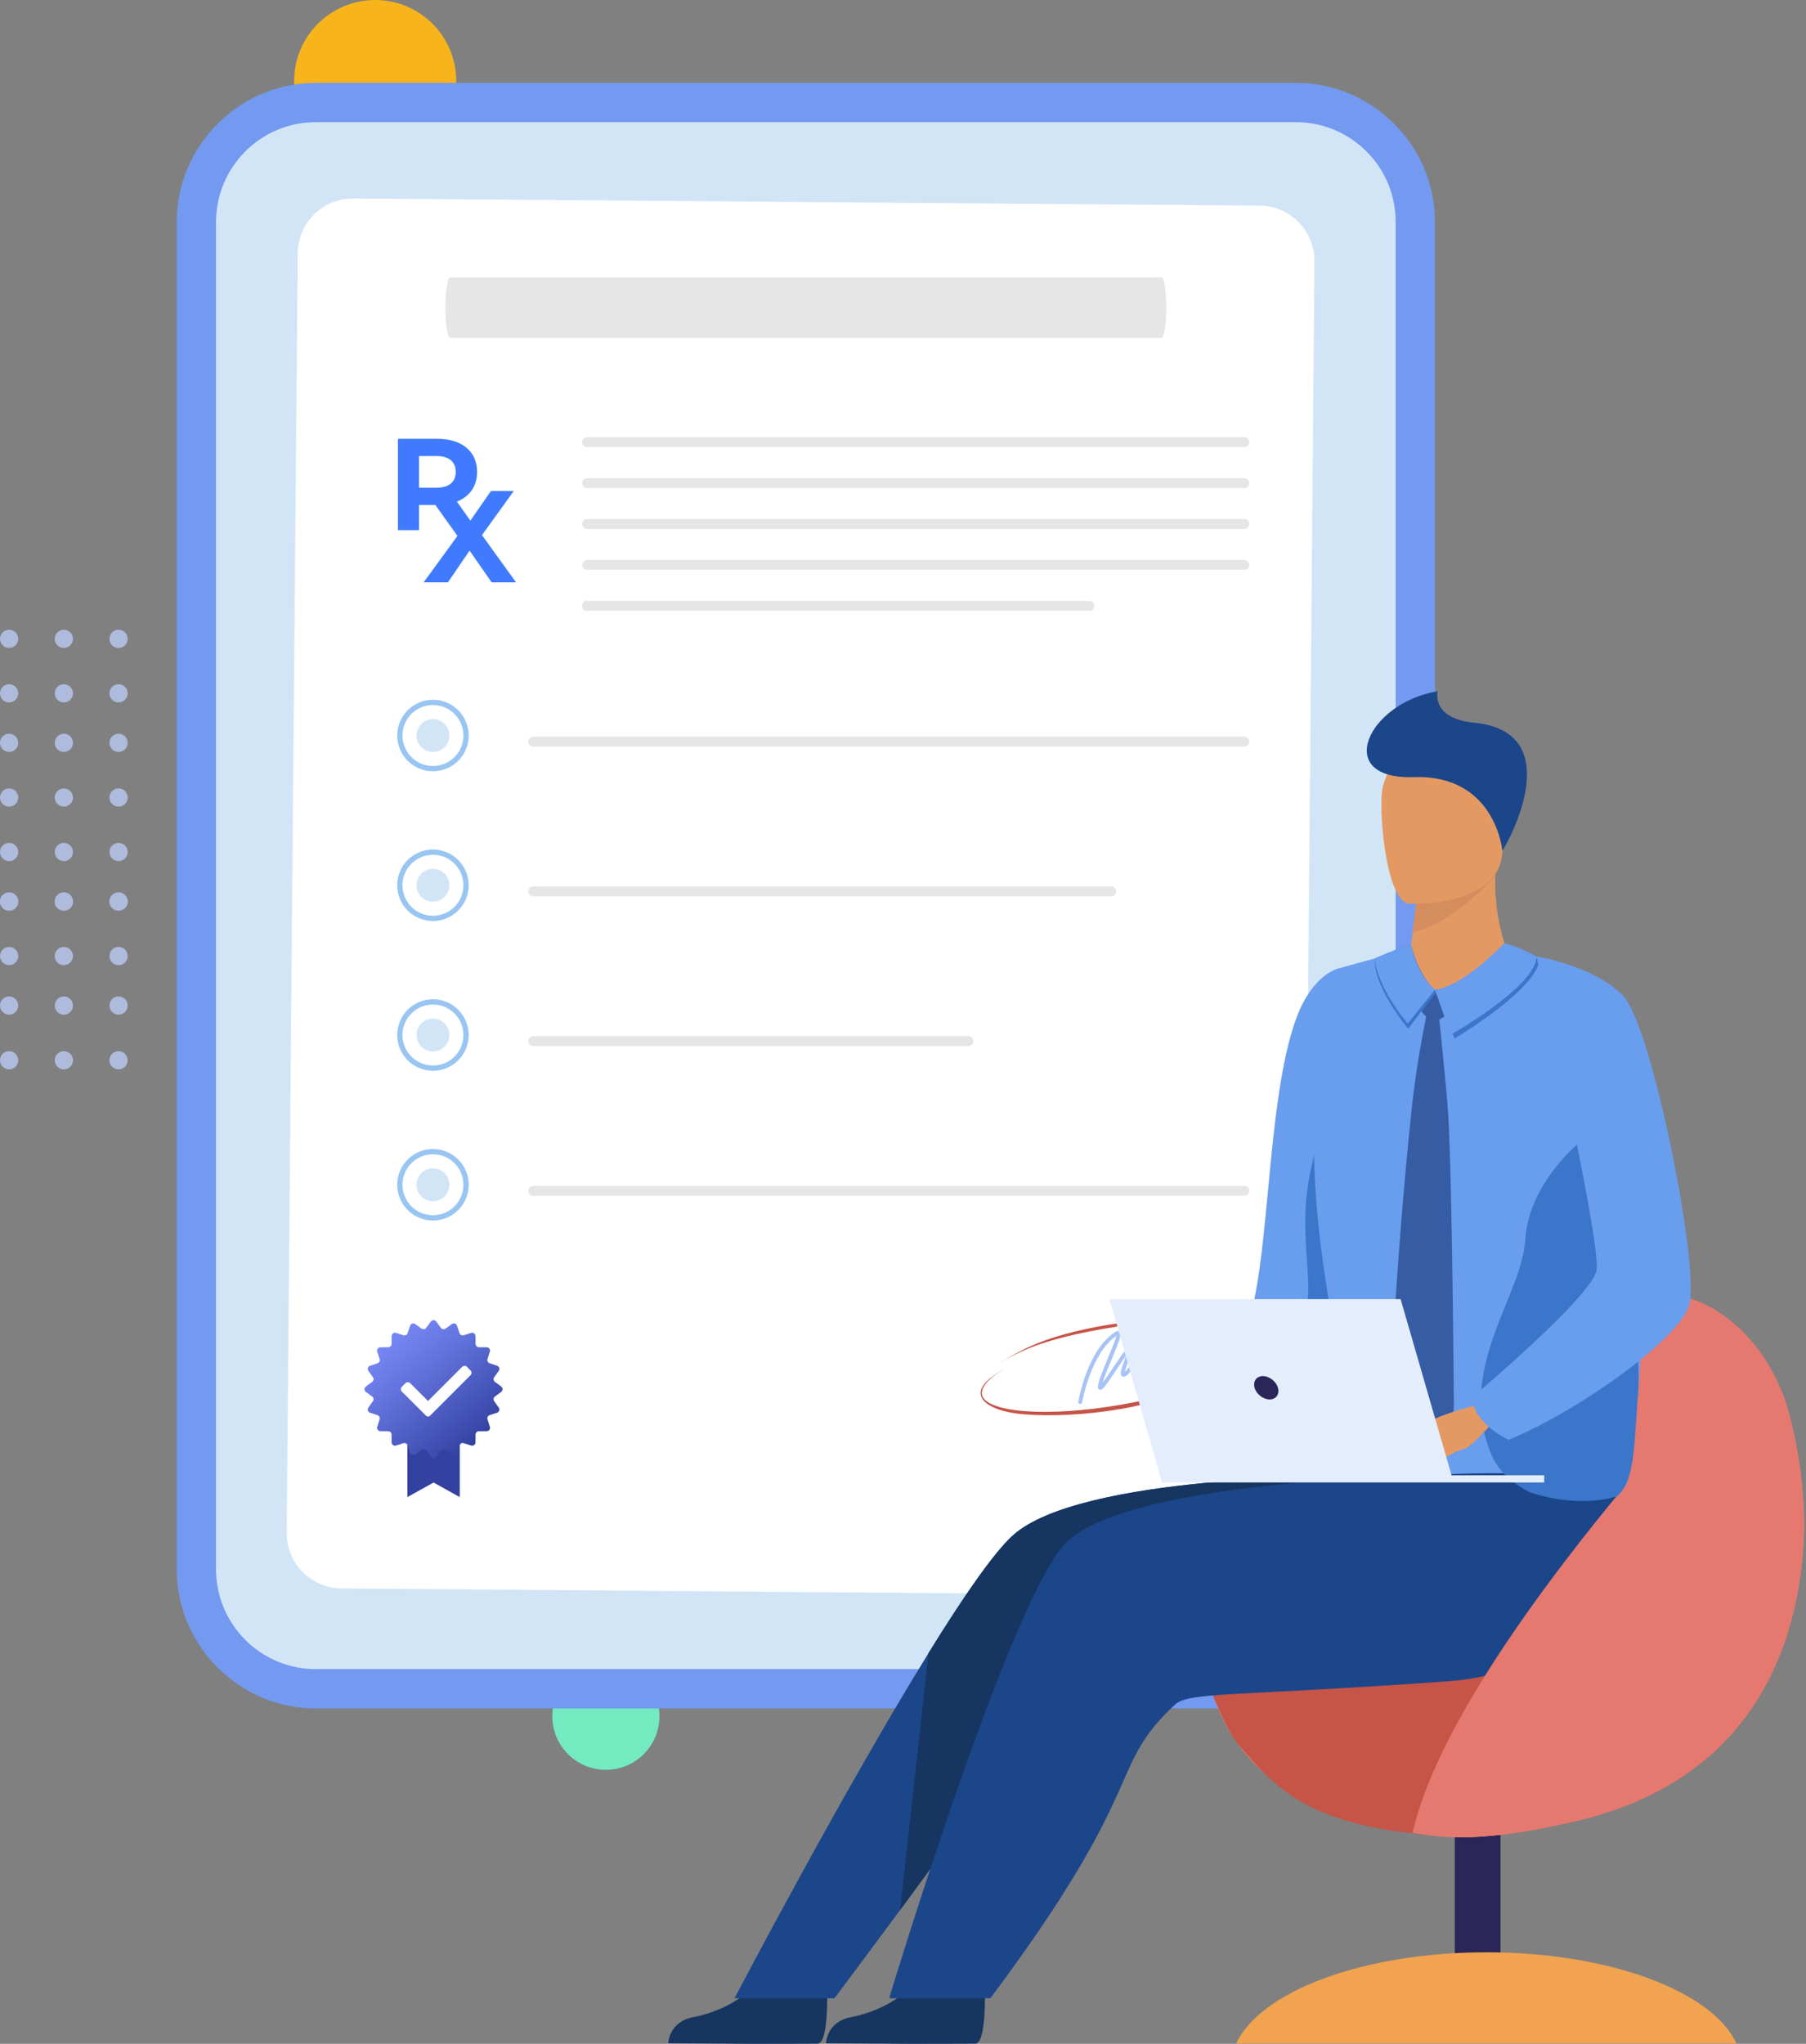<svg width="327" height="370" viewBox="0 0 327 370" fill="none" xmlns="http://www.w3.org/2000/svg">
<rect x="0" y="0" width="327" height="370" fill="#808080" stroke="none"/>
<ellipse cx="109.7" cy="310.7" rx="9.7" ry="9.7" fill="#73EAC0"/>
<circle cx="67.933" cy="14.677" r="14.677" fill="#F7B41B"/>
<circle cx="11.562" cy="163.208" r="1.651" transform="rotate(-90 11.562 163.208)" fill="#AEBBDC"/>
<circle cx="11.562" cy="154.243" r="1.651" transform="rotate(-90 11.562 154.243)" fill="#AEBBDC"/>
<circle cx="11.562" cy="144.382" r="1.651" transform="rotate(-90 11.562 144.382)" fill="#AEBBDC"/>
<circle cx="11.562" cy="134.479" r="1.651" transform="rotate(-90 11.562 134.479)" fill="#AEBBDC"/>
<circle cx="11.562" cy="125.515" r="1.651" transform="rotate(-90 11.562 125.515)" fill="#AEBBDC"/>
<circle cx="11.562" cy="115.653" r="1.651" transform="rotate(-90 11.562 115.653)" fill="#AEBBDC"/>
<circle cx="1.651" cy="163.208" r="1.651" transform="rotate(-90 1.651 163.208)" fill="#AEBBDC"/>
<circle cx="1.651" cy="154.243" r="1.651" transform="rotate(-90 1.651 154.243)" fill="#AEBBDC"/>
<circle cx="1.651" cy="144.382" r="1.651" transform="rotate(-90 1.651 144.382)" fill="#AEBBDC"/>
<circle cx="1.651" cy="134.479" r="1.651" transform="rotate(-90 1.651 134.479)" fill="#AEBBDC"/>
<circle cx="1.651" cy="125.515" r="1.651" transform="rotate(-90 1.651 125.515)" fill="#AEBBDC"/>
<circle cx="1.651" cy="115.653" r="1.651" transform="rotate(-90 1.651 115.653)" fill="#AEBBDC"/>
<circle cx="21.468" cy="163.208" r="1.651" transform="rotate(-90 21.468 163.208)" fill="#AEBBDC"/>
<circle cx="21.468" cy="154.243" r="1.651" transform="rotate(-90 21.468 154.243)" fill="#AEBBDC"/>
<circle cx="21.468" cy="144.382" r="1.651" transform="rotate(-90 21.468 144.382)" fill="#AEBBDC"/>
<circle cx="21.468" cy="134.479" r="1.651" transform="rotate(-90 21.468 134.479)" fill="#AEBBDC"/>
<circle cx="21.468" cy="125.515" r="1.651" transform="rotate(-90 21.468 125.515)" fill="#AEBBDC"/>
<circle cx="21.468" cy="115.653" r="1.651" transform="rotate(-90 21.468 115.653)" fill="#AEBBDC"/>
<circle cx="11.562" cy="191.942" r="1.651" transform="rotate(-90 11.562 191.942)" fill="#AEBBDC"/>
<circle cx="11.562" cy="182.039" r="1.651" transform="rotate(-90 11.562 182.039)" fill="#AEBBDC"/>
<circle cx="11.562" cy="173.074" r="1.651" transform="rotate(-90 11.562 173.074)" fill="#AEBBDC"/>
<circle cx="11.562" cy="163.213" r="1.651" transform="rotate(-90 11.562 163.213)" fill="#AEBBDC"/>
<circle cx="1.651" cy="191.942" r="1.651" transform="rotate(-90 1.651 191.942)" fill="#AEBBDC"/>
<circle cx="1.651" cy="182.038" r="1.651" transform="rotate(-90 1.651 182.038)" fill="#AEBBDC"/>
<circle cx="1.651" cy="173.073" r="1.651" transform="rotate(-90 1.651 173.073)" fill="#AEBBDC"/>
<circle cx="1.651" cy="163.212" r="1.651" transform="rotate(-90 1.651 163.212)" fill="#AEBBDC"/>
<circle cx="21.468" cy="191.942" r="1.651" transform="rotate(-90 21.468 191.942)" fill="#AEBBDC"/>
<circle cx="21.468" cy="182.039" r="1.651" transform="rotate(-90 21.468 182.039)" fill="#AEBBDC"/>
<circle cx="21.468" cy="173.074" r="1.651" transform="rotate(-90 21.468 173.074)" fill="#AEBBDC"/>
<circle cx="21.468" cy="163.213" r="1.651" transform="rotate(-90 21.468 163.213)" fill="#AEBBDC"/>
<path fill-rule="evenodd" clip-rule="evenodd" d="M104.758 57.863C103.903 69.594 102.172 71.213 90.989 72.116C102.172 73.019 103.903 74.637 104.758 86.367C105.613 74.637 107.344 73.019 118.525 72.116C107.344 71.213 105.613 69.594 104.758 57.863ZM150.222 88.803C149.766 95.065 148.842 95.928 142.872 96.41C148.842 96.894 149.766 97.758 150.222 104.02C150.677 97.758 151.6 96.894 157.572 96.41C151.6 95.928 150.677 95.065 150.222 88.803ZM130.312 40.601C129.848 46.943 128.915 47.818 122.864 48.306C128.915 48.795 129.841 49.671 130.312 56.014C130.773 49.671 131.708 48.795 137.756 48.306C131.708 47.818 130.775 46.943 130.312 40.601Z" fill="white"/>
<path fill-rule="evenodd" clip-rule="evenodd" d="M88.272 250.192C88.965 259.697 90.365 261.007 99.425 261.748C90.365 262.479 88.959 263.791 88.272 273.305C87.578 263.802 86.176 262.49 77.117 261.748C86.176 261.016 87.583 259.705 88.272 250.192ZM51.438 275.267C51.809 280.343 52.557 281.041 57.395 281.431C52.557 281.823 51.809 282.521 51.438 287.597C51.07 282.523 50.322 281.823 45.483 281.431C50.322 281.041 51.07 280.341 51.438 275.267ZM67.573 236.218C67.948 241.357 68.707 242.066 73.606 242.46C68.707 242.857 67.937 243.566 67.573 248.705C67.2 243.566 66.442 242.857 61.542 242.46C66.437 242.057 67.196 241.346 67.569 236.207L67.573 236.218Z" fill="white"/>
<path fill-rule="evenodd" clip-rule="evenodd" d="M57.188 15H234.634C248.489 15 259.822 26.338 259.822 40.186V284.104C259.822 297.956 248.484 309.29 234.634 309.29H57.188C43.334 309.29 32 297.952 32 284.104V40.186C32.002 26.334 43.34 15 57.188 15Z" fill="#739AF0"/>
<path d="M234.636 22.116H57.19C47.211 22.116 39.121 30.206 39.121 40.185V284.099C39.121 294.078 47.211 302.168 57.19 302.168H234.636C244.616 302.168 252.705 294.078 252.705 284.099V40.185C252.705 30.206 244.616 22.116 234.636 22.116Z" fill="#D2E5F7"/>
<path fill-rule="evenodd" clip-rule="evenodd" d="M53.908 45.844C53.955 40.324 58.467 35.887 63.986 35.931L228.075 37.229C233.6 37.273 238.043 41.789 237.995 47.315L236 278.937C235.953 284.457 231.441 288.894 225.921 288.851L61.835 287.552C56.31 287.509 51.867 282.992 51.915 277.467L53.908 45.844Z" fill="white"/>
<path d="M83.248 271.026L78.507 268.39L73.759 271.026V259.749H83.248V271.026Z" fill="#3342A1"/>
<path d="M78.99 239.247L79.831 240.388C79.925 240.517 80.066 240.603 80.224 240.628C80.381 240.653 80.542 240.615 80.671 240.522L81.824 239.696C81.901 239.64 81.99 239.604 82.084 239.589C82.178 239.574 82.274 239.582 82.364 239.611C82.454 239.641 82.537 239.691 82.604 239.758C82.671 239.826 82.722 239.908 82.751 239.998L83.198 241.343C83.248 241.494 83.356 241.62 83.498 241.692C83.64 241.765 83.805 241.778 83.957 241.729L85.307 241.301C85.398 241.271 85.494 241.264 85.588 241.279C85.682 241.294 85.771 241.331 85.847 241.387C85.924 241.442 85.987 241.516 86.03 241.6C86.074 241.685 86.096 241.779 86.097 241.874L86.106 243.291C86.106 243.451 86.17 243.605 86.283 243.718C86.396 243.831 86.55 243.895 86.71 243.895L88.127 243.904C88.222 243.905 88.315 243.928 88.399 243.971C88.483 244.014 88.555 244.076 88.611 244.152C88.667 244.229 88.704 244.317 88.719 244.41C88.734 244.503 88.728 244.599 88.699 244.689L88.27 246.04C88.222 246.191 88.235 246.356 88.308 246.498C88.38 246.64 88.506 246.748 88.657 246.797L90.002 247.245C90.092 247.274 90.174 247.325 90.242 247.392C90.309 247.459 90.359 247.542 90.388 247.632C90.418 247.722 90.425 247.818 90.411 247.912C90.396 248.006 90.359 248.095 90.304 248.172L89.478 249.325C89.385 249.454 89.347 249.615 89.371 249.772C89.396 249.93 89.483 250.071 89.611 250.165L90.752 251.006C90.829 251.062 90.892 251.135 90.935 251.22C90.978 251.305 91.001 251.399 91.001 251.494C91.001 251.589 90.978 251.683 90.935 251.767C90.892 251.852 90.829 251.926 90.752 251.982L89.611 252.822C89.483 252.916 89.396 253.058 89.371 253.215C89.347 253.373 89.385 253.534 89.478 253.663L90.304 254.815C90.359 254.892 90.396 254.981 90.411 255.075C90.426 255.169 90.418 255.265 90.389 255.356C90.359 255.446 90.309 255.529 90.242 255.596C90.174 255.663 90.092 255.714 90.002 255.743L88.656 256.19C88.505 256.24 88.379 256.348 88.307 256.49C88.235 256.632 88.222 256.797 88.27 256.948L88.699 258.299C88.728 258.39 88.736 258.486 88.721 258.58C88.706 258.674 88.669 258.763 88.613 258.84C88.557 258.916 88.484 258.979 88.4 259.022C88.315 259.066 88.221 259.088 88.126 259.089L86.708 259.098C86.548 259.098 86.395 259.162 86.281 259.275C86.168 259.388 86.105 259.542 86.105 259.702L86.095 261.119C86.095 261.214 86.072 261.308 86.029 261.393C85.986 261.478 85.923 261.551 85.846 261.607C85.769 261.663 85.68 261.7 85.586 261.715C85.492 261.73 85.396 261.722 85.305 261.693L83.955 261.264C83.803 261.216 83.638 261.229 83.496 261.301C83.354 261.374 83.246 261.499 83.196 261.651L82.749 262.996C82.72 263.086 82.669 263.168 82.602 263.235C82.535 263.302 82.453 263.353 82.362 263.382C82.272 263.412 82.176 263.419 82.082 263.405C81.988 263.39 81.899 263.353 81.822 263.298L80.67 262.472C80.54 262.379 80.379 262.34 80.222 262.365C80.064 262.39 79.923 262.477 79.829 262.605L78.988 263.747C78.932 263.824 78.859 263.886 78.774 263.929C78.689 263.972 78.595 263.994 78.5 263.994C78.405 263.994 78.312 263.972 78.227 263.929C78.142 263.886 78.069 263.824 78.013 263.747L77.172 262.605C77.078 262.477 76.937 262.391 76.779 262.366C76.622 262.341 76.461 262.379 76.332 262.473L75.179 263.298C75.102 263.354 75.013 263.391 74.919 263.405C74.825 263.42 74.729 263.413 74.638 263.383C74.548 263.354 74.466 263.303 74.398 263.236C74.331 263.169 74.281 263.087 74.251 262.996L73.804 261.651C73.755 261.5 73.647 261.374 73.505 261.302C73.363 261.229 73.198 261.216 73.046 261.265L71.695 261.694C71.605 261.723 71.508 261.731 71.415 261.716C71.321 261.701 71.231 261.664 71.155 261.608C71.078 261.552 71.015 261.479 70.972 261.394C70.929 261.309 70.906 261.216 70.906 261.121L70.896 259.703C70.896 259.543 70.832 259.39 70.719 259.276C70.606 259.163 70.452 259.099 70.292 259.099L68.875 259.09C68.78 259.09 68.686 259.067 68.602 259.024C68.517 258.98 68.444 258.918 68.388 258.841C68.332 258.764 68.295 258.675 68.28 258.581C68.265 258.487 68.273 258.391 68.302 258.301L68.731 256.95C68.779 256.798 68.766 256.633 68.694 256.491C68.621 256.349 68.496 256.241 68.344 256.191L66.999 255.744C66.909 255.715 66.827 255.664 66.76 255.597C66.692 255.53 66.642 255.448 66.613 255.357C66.583 255.267 66.576 255.171 66.59 255.077C66.605 254.983 66.642 254.894 66.697 254.817L67.522 253.664C67.616 253.535 67.654 253.374 67.629 253.216C67.604 253.059 67.518 252.918 67.389 252.823L66.248 251.983C66.171 251.927 66.109 251.853 66.066 251.769C66.023 251.684 66.001 251.59 66.001 251.495C66.001 251.4 66.023 251.307 66.066 251.222C66.109 251.137 66.171 251.064 66.248 251.008L67.389 250.166C67.518 250.072 67.604 249.931 67.629 249.774C67.654 249.616 67.616 249.455 67.522 249.326L66.697 248.174C66.641 248.097 66.605 248.008 66.59 247.914C66.575 247.82 66.583 247.724 66.612 247.633C66.642 247.543 66.692 247.461 66.759 247.393C66.826 247.326 66.908 247.276 66.999 247.246L68.349 246.802C68.5 246.753 68.626 246.645 68.698 246.503C68.771 246.361 68.784 246.196 68.736 246.044L68.306 244.694C68.277 244.603 68.269 244.507 68.284 244.413C68.299 244.319 68.337 244.23 68.392 244.153C68.448 244.076 68.522 244.014 68.606 243.97C68.691 243.927 68.785 243.905 68.88 243.904L70.297 243.895C70.457 243.895 70.611 243.831 70.724 243.718C70.837 243.605 70.901 243.451 70.901 243.291L70.911 241.874C70.911 241.778 70.933 241.685 70.977 241.6C71.02 241.515 71.082 241.442 71.159 241.386C71.236 241.33 71.325 241.293 71.419 241.278C71.513 241.263 71.609 241.271 71.7 241.3L73.051 241.729C73.203 241.778 73.368 241.765 73.51 241.692C73.652 241.62 73.759 241.494 73.809 241.343L74.256 239.997C74.285 239.907 74.336 239.825 74.403 239.758C74.471 239.691 74.553 239.64 74.643 239.611C74.734 239.581 74.829 239.574 74.924 239.588C75.017 239.603 75.106 239.64 75.184 239.695L76.333 240.522C76.462 240.615 76.623 240.654 76.78 240.629C76.938 240.604 77.079 240.518 77.173 240.389L78.014 239.248C78.07 239.171 78.144 239.109 78.228 239.066C78.313 239.023 78.407 239 78.502 239C78.597 239 78.691 239.022 78.775 239.065C78.86 239.108 78.934 239.171 78.99 239.247Z" fill="url(#paint0_linear_3645_8865)"/>
<path d="M77.144 256.303L72.755 251.916C72.643 251.803 72.58 251.65 72.58 251.491C72.58 251.332 72.643 251.179 72.755 251.066L73.42 250.401C73.533 250.289 73.686 250.226 73.845 250.226C74.004 250.226 74.157 250.289 74.27 250.401L77.496 253.627L83.685 247.44C83.799 247.328 83.951 247.265 84.111 247.265C84.27 247.265 84.423 247.328 84.536 247.44L85.2 248.104C85.312 248.217 85.375 248.37 85.375 248.529C85.375 248.689 85.312 248.841 85.2 248.954L77.854 256.301C77.76 256.395 77.632 256.448 77.499 256.449C77.367 256.449 77.239 256.397 77.144 256.303Z" fill="white"/>
<path d="M195.593 254.17C195.572 254.171 195.552 254.171 195.532 254.17C195.44 254.154 195.359 254.103 195.305 254.027C195.25 253.952 195.228 253.858 195.243 253.766C195.309 253.377 196.92 244.213 202.003 241.093C202.365 240.871 202.593 240.987 202.697 241.075C203.142 241.457 202.803 242.43 201.272 246.099C200.663 247.563 199.94 249.296 199.641 250.35C200.18 249.64 200.988 248.426 201.637 247.459C203.647 244.442 204.039 243.949 204.431 243.949C204.501 243.948 204.571 243.965 204.633 243.997C204.695 244.029 204.749 244.077 204.789 244.135C205.002 244.442 204.84 244.953 204.285 246.457C204.073 247.034 203.747 247.917 203.653 248.391C204.002 248.033 204.326 247.65 204.621 247.246C205.317 246.339 205.67 245.9 206.086 245.971C206.179 245.987 206.267 246.029 206.338 246.092C206.41 246.155 206.462 246.237 206.49 246.328C206.529 246.454 206.556 246.584 206.572 246.716C206.627 247.078 206.687 247.49 207.125 247.736C208.007 248.233 210.55 248.205 217.653 245.244C217.738 245.216 217.83 245.221 217.912 245.259C217.993 245.296 218.057 245.363 218.091 245.445C218.125 245.528 218.127 245.621 218.096 245.704C218.064 245.788 218.002 245.857 217.922 245.897C211.924 248.398 208.278 249.201 206.774 248.353C206.041 247.941 205.932 247.25 205.869 246.832C205.667 247.044 205.387 247.409 205.181 247.677C204.412 248.678 203.907 249.281 203.391 249.238C203.315 249.232 203.242 249.208 203.176 249.169C203.111 249.129 203.056 249.075 203.016 249.01C202.771 248.622 203.016 247.86 203.619 246.212C203.717 245.943 203.829 245.645 203.926 245.364C203.434 246.037 202.767 247.039 202.225 247.852C199.974 251.232 199.566 251.722 199.112 251.598C199.019 251.571 198.937 251.513 198.88 251.434C198.823 251.356 198.793 251.26 198.796 251.163C198.75 250.373 199.488 248.538 200.618 245.827C201.191 244.45 201.944 242.645 202.13 241.852C197.506 244.959 195.955 253.794 195.936 253.884C195.92 253.964 195.878 254.036 195.815 254.088C195.752 254.14 195.674 254.169 195.593 254.17Z" fill="#A8C3F7"/>
<path d="M202.948 255.071C196.503 256.177 190.246 256.418 185.488 256.045C180.679 255.668 177.869 254.184 177.579 252.49C177.316 250.957 179.096 249.197 182.727 247.405C179.247 249.123 177.561 251.058 177.801 252.453C178.07 254.001 180.871 255.097 185.496 255.461C190.238 255.834 196.391 255.43 202.821 254.327C209.25 253.224 215.186 251.55 219.533 249.614C223.773 247.729 226.051 245.762 225.786 244.214C225.504 242.574 222.477 240.994 217.886 240.094C212.667 239.069 206.508 239.414 200.441 240.454C189.05 242.409 184.59 244.545 180.807 246.909C184.606 244.534 188.912 241.843 200.343 239.881C206.434 238.835 212.677 238.826 217.921 239.855C222.609 240.776 225.706 242.431 226 244.175C226.291 245.868 224.023 247.88 219.616 249.839C215.263 251.782 209.398 253.965 202.948 255.071Z" fill="#C65447"/>
<path fill-rule="evenodd" clip-rule="evenodd" d="M106.252 79.145H225.359C225.587 79.157 225.801 79.257 225.956 79.424C226.111 79.592 226.194 79.814 226.187 80.042C226.194 80.27 226.112 80.492 225.957 80.66C225.802 80.828 225.587 80.929 225.359 80.94H106.252C106.023 80.929 105.808 80.829 105.652 80.661C105.497 80.493 105.414 80.27 105.421 80.042C105.414 79.813 105.498 79.591 105.653 79.424C105.808 79.256 106.023 79.156 106.252 79.145Z" fill="#E6E6E6"/>
<path fill-rule="evenodd" clip-rule="evenodd" d="M96.542 133.361H225.296C225.534 133.362 225.762 133.457 225.93 133.625C226.099 133.793 226.193 134.022 226.194 134.26C226.193 134.498 226.098 134.725 225.93 134.894C225.761 135.062 225.534 135.157 225.296 135.158H96.542C96.305 135.157 96.077 135.062 95.908 134.894C95.74 134.725 95.645 134.498 95.644 134.26C95.645 134.022 95.739 133.793 95.908 133.625C96.076 133.457 96.304 133.362 96.542 133.361Z" fill="#E6E6E6"/>
<path fill-rule="evenodd" clip-rule="evenodd" d="M72.872 133.156C72.872 132.065 73.195 130.998 73.802 130.09C74.408 129.183 75.27 128.475 76.278 128.057C77.287 127.64 78.396 127.531 79.467 127.743C80.537 127.956 81.521 128.482 82.292 129.254C83.064 130.026 83.59 131.009 83.803 132.079C84.016 133.15 83.906 134.26 83.489 135.268C83.071 136.276 82.364 137.138 81.456 137.745C80.549 138.351 79.482 138.675 78.39 138.675C76.927 138.675 75.523 138.093 74.488 137.058C73.453 136.023 72.872 134.62 72.872 133.156ZM78.39 139.627C79.67 139.628 80.922 139.249 81.986 138.538C83.051 137.827 83.88 136.817 84.371 135.634C84.861 134.452 84.989 133.15 84.74 131.895C84.49 130.639 83.874 129.486 82.969 128.581C82.064 127.676 80.911 127.059 79.656 126.809C78.4 126.559 77.099 126.687 75.916 127.177C74.734 127.667 73.723 128.496 73.012 129.56C72.3 130.625 71.921 131.876 71.921 133.156C71.921 134.872 72.602 136.518 73.816 137.731C75.029 138.945 76.674 139.627 78.39 139.627Z" fill="#99C5F2"/>
<path fill-rule="evenodd" clip-rule="evenodd" d="M78.391 130.174C77.801 130.174 77.224 130.349 76.733 130.677C76.243 131.004 75.861 131.47 75.635 132.015C75.409 132.56 75.35 133.16 75.465 133.739C75.58 134.317 75.864 134.849 76.281 135.266C76.698 135.683 77.23 135.967 77.809 136.082C78.387 136.197 78.987 136.138 79.532 135.912C80.077 135.687 80.543 135.304 80.871 134.814C81.198 134.323 81.373 133.747 81.373 133.157C81.373 132.366 81.058 131.607 80.499 131.048C79.94 130.489 79.181 130.174 78.391 130.174Z" fill="#D2E5F7"/>
<path fill-rule="evenodd" clip-rule="evenodd" d="M96.542 160.471H201.202C201.44 160.471 201.667 160.566 201.835 160.734C202.003 160.902 202.098 161.129 202.098 161.367C202.097 161.605 202.002 161.832 201.835 162.001C201.667 162.169 201.44 162.265 201.202 162.267H96.542C96.304 162.265 96.077 162.169 95.909 162.001C95.741 161.833 95.646 161.605 95.644 161.367C95.645 161.129 95.74 160.902 95.909 160.734C96.077 160.566 96.305 160.471 96.542 160.471Z" fill="#E6E6E6"/>
<path fill-rule="evenodd" clip-rule="evenodd" d="M72.872 160.266C72.872 159.175 73.195 158.108 73.802 157.2C74.408 156.293 75.27 155.585 76.278 155.168C77.287 154.75 78.396 154.641 79.467 154.854C80.537 155.067 81.521 155.592 82.292 156.364C83.064 157.136 83.59 158.119 83.803 159.19C84.016 160.26 83.906 161.37 83.489 162.378C83.071 163.386 82.364 164.248 81.456 164.855C80.549 165.461 79.482 165.785 78.39 165.785C76.927 165.785 75.523 165.203 74.488 164.168C73.453 163.133 72.872 161.73 72.872 160.266ZM78.39 166.735C79.67 166.735 80.921 166.356 81.984 165.645C83.048 164.934 83.877 163.924 84.367 162.742C84.857 161.56 84.985 160.259 84.735 159.004C84.486 157.749 83.869 156.596 82.965 155.692C82.06 154.787 80.907 154.171 79.652 153.921C78.397 153.672 77.097 153.8 75.915 154.289C74.732 154.779 73.722 155.608 73.011 156.672C72.3 157.736 71.921 158.987 71.921 160.266C71.921 161.982 72.603 163.627 73.816 164.84C75.029 166.053 76.675 166.735 78.39 166.735Z" fill="#99C5F2"/>
<path fill-rule="evenodd" clip-rule="evenodd" d="M78.391 157.283C77.801 157.283 77.224 157.458 76.733 157.786C76.243 158.114 75.861 158.579 75.635 159.125C75.409 159.67 75.35 160.269 75.465 160.848C75.58 161.427 75.864 161.958 76.281 162.375C76.698 162.792 77.23 163.076 77.809 163.191C78.387 163.307 78.987 163.248 79.532 163.022C80.077 162.796 80.543 162.414 80.871 161.923C81.198 161.433 81.373 160.856 81.373 160.266C81.373 159.475 81.058 158.717 80.499 158.157C79.94 157.598 79.181 157.284 78.391 157.283Z" fill="#D2E5F7"/>
<path fill-rule="evenodd" clip-rule="evenodd" d="M96.542 187.578H175.353C175.591 187.579 175.82 187.674 175.988 187.842C176.156 188.01 176.251 188.238 176.252 188.476C176.25 188.714 176.155 188.942 175.987 189.11C175.819 189.279 175.591 189.374 175.353 189.375H96.542C96.305 189.373 96.077 189.278 95.909 189.11C95.741 188.942 95.646 188.714 95.644 188.476C95.645 188.238 95.739 188.01 95.908 187.842C96.076 187.674 96.304 187.579 96.542 187.578Z" fill="#E6E6E6"/>
<path fill-rule="evenodd" clip-rule="evenodd" d="M72.872 187.375C72.872 186.284 73.195 185.217 73.802 184.309C74.408 183.402 75.27 182.694 76.278 182.276C77.287 181.859 78.396 181.749 79.467 181.962C80.537 182.175 81.521 182.701 82.292 183.473C83.064 184.245 83.59 185.228 83.803 186.298C84.016 187.369 83.906 188.478 83.489 189.487C83.071 190.495 82.364 191.357 81.456 191.964C80.549 192.57 79.482 192.894 78.39 192.894C76.927 192.894 75.523 192.312 74.488 191.277C73.453 190.242 72.872 188.839 72.872 187.375ZM78.39 193.844C79.67 193.845 80.922 193.465 81.986 192.755C83.051 192.044 83.881 191.033 84.371 189.85C84.861 188.668 84.989 187.366 84.74 186.111C84.49 184.855 83.874 183.702 82.968 182.797C82.063 181.892 80.91 181.275 79.654 181.026C78.399 180.776 77.097 180.904 75.915 181.394C74.732 181.884 73.722 182.714 73.011 183.779C72.3 184.843 71.921 186.095 71.921 187.375C71.921 189.091 72.603 190.736 73.816 191.949C75.029 193.163 76.674 193.844 78.39 193.844Z" fill="#99C5F2"/>
<path fill-rule="evenodd" clip-rule="evenodd" d="M78.391 184.39C77.801 184.39 77.224 184.565 76.734 184.892C76.243 185.22 75.861 185.686 75.635 186.23C75.409 186.775 75.35 187.375 75.465 187.954C75.58 188.532 75.864 189.064 76.281 189.481C76.698 189.898 77.229 190.182 77.807 190.298C78.386 190.413 78.985 190.354 79.531 190.129C80.076 189.903 80.541 189.521 80.87 189.031C81.198 188.541 81.373 187.964 81.373 187.375C81.373 186.583 81.059 185.824 80.5 185.265C79.941 184.705 79.182 184.39 78.391 184.39Z" fill="#D2E5F7"/>
<path fill-rule="evenodd" clip-rule="evenodd" d="M96.542 214.687H225.296C225.534 214.688 225.761 214.783 225.93 214.951C226.098 215.119 226.193 215.347 226.194 215.585C226.193 215.823 226.098 216.051 225.93 216.219C225.761 216.387 225.534 216.482 225.296 216.483H96.542C96.305 216.482 96.077 216.387 95.908 216.219C95.74 216.051 95.645 215.823 95.644 215.585C95.645 215.347 95.74 215.119 95.908 214.951C96.077 214.783 96.305 214.688 96.542 214.687Z" fill="#E6E6E6"/>
<path fill-rule="evenodd" clip-rule="evenodd" d="M72.872 214.483C72.871 213.392 73.194 212.325 73.801 211.417C74.407 210.509 75.268 209.801 76.277 209.383C77.285 208.965 78.395 208.856 79.466 209.068C80.536 209.281 81.52 209.807 82.292 210.578C83.064 211.35 83.59 212.333 83.803 213.404C84.016 214.474 83.907 215.584 83.489 216.593C83.071 217.601 82.364 218.463 81.456 219.07C80.549 219.676 79.482 220 78.39 220C76.927 220 75.524 219.419 74.489 218.384C73.454 217.35 72.872 215.947 72.872 214.483ZM78.39 220.953C79.67 220.953 80.922 220.574 81.986 219.863C83.051 219.152 83.881 218.141 84.371 216.959C84.861 215.776 84.989 214.475 84.74 213.219C84.49 211.964 83.874 210.81 82.968 209.905C82.063 209 80.91 208.384 79.654 208.134C78.399 207.884 77.097 208.013 75.915 208.503C74.732 208.993 73.722 209.823 73.011 210.887C72.3 211.952 71.921 213.203 71.921 214.483C71.921 216.199 72.603 217.844 73.816 219.057C75.029 220.27 76.675 220.952 78.39 220.953Z" fill="#99C5F2"/>
<path fill-rule="evenodd" clip-rule="evenodd" d="M78.391 211.502C77.801 211.502 77.224 211.677 76.733 212.005C76.243 212.332 75.861 212.798 75.635 213.343C75.409 213.888 75.35 214.488 75.465 215.067C75.58 215.645 75.864 216.177 76.281 216.594C76.698 217.011 77.23 217.295 77.809 217.41C78.387 217.525 78.987 217.466 79.532 217.241C80.077 217.015 80.543 216.632 80.871 216.142C81.198 215.651 81.373 215.075 81.373 214.485C81.373 213.694 81.059 212.935 80.5 212.376C79.94 211.816 79.182 211.502 78.391 211.502Z" fill="#D2E5F7"/>
<path fill-rule="evenodd" clip-rule="evenodd" d="M81.537 50.216H210.288C210.783 50.216 211.188 52.68 211.188 55.693C211.188 58.711 210.778 61.175 210.288 61.175H81.537C81.046 61.175 80.641 58.711 80.641 55.693C80.641 52.68 81.044 50.216 81.537 50.216Z" fill="#E6E6E6"/>
<path d="M86.387 85.439C86.387 89.124 83.624 91.416 79.206 91.416H75.875V95.975H72.048V79.439H79.206C83.624 79.439 86.387 81.73 86.387 85.439ZM82.513 85.439C82.513 83.621 81.332 82.557 78.993 82.557H75.875V88.297H78.993C81.332 88.297 82.513 87.234 82.513 85.439Z" fill="#407BFF"/>
<path d="M89.016 105.422L85.024 99.682L81.103 105.422H76.709L82.827 97.013L77.016 88.887H81.362L85.165 94.249L88.897 88.887H93.031L87.267 96.871L93.432 105.422H89.016Z" fill="#407BFF"/>
<path fill-rule="evenodd" clip-rule="evenodd" d="M106.252 86.564H225.359C225.587 86.575 225.801 86.675 225.956 86.843C226.111 87.01 226.194 87.232 226.187 87.46C226.194 87.688 226.112 87.91 225.957 88.078C225.802 88.246 225.587 88.347 225.359 88.358H106.252C106.023 88.347 105.808 88.247 105.652 88.079C105.497 87.911 105.414 87.688 105.421 87.46C105.414 87.231 105.498 87.009 105.653 86.842C105.808 86.674 106.023 86.574 106.252 86.564Z" fill="#E6E6E6"/>
<path fill-rule="evenodd" clip-rule="evenodd" d="M106.252 93.968H225.359C225.587 93.979 225.801 94.079 225.956 94.247C226.111 94.414 226.194 94.636 226.187 94.864C226.194 95.092 226.112 95.314 225.957 95.483C225.802 95.65 225.587 95.751 225.359 95.762H106.252C106.023 95.751 105.808 95.651 105.652 95.483C105.497 95.315 105.414 95.093 105.421 94.864C105.414 94.635 105.498 94.414 105.653 94.246C105.808 94.079 106.023 93.978 106.252 93.968Z" fill="#E6E6E6"/>
<path fill-rule="evenodd" clip-rule="evenodd" d="M106.252 101.373H225.359C225.587 101.384 225.801 101.485 225.956 101.652C226.111 101.82 226.194 102.041 226.187 102.269C226.194 102.498 226.112 102.72 225.957 102.888C225.802 103.056 225.587 103.156 225.359 103.168H106.252C106.023 103.157 105.808 103.057 105.652 102.888C105.497 102.72 105.414 102.498 105.421 102.269C105.414 102.041 105.498 101.819 105.653 101.651C105.808 101.484 106.023 101.384 106.252 101.373Z" fill="#E6E6E6"/>
<path fill-rule="evenodd" clip-rule="evenodd" d="M106.058 108.778H197.458C197.811 108.778 198.097 109.182 198.097 109.674C198.097 110.169 197.807 110.573 197.458 110.573H106.058C105.711 110.573 105.421 110.169 105.421 109.674C105.421 109.182 105.7 108.778 106.058 108.778Z" fill="#E6E6E6"/>
<path d="M178.214 356.723C178.214 356.723 179.004 369.783 176.624 369.971C176.308 369.996 164.558 369.996 164.558 369.996L149.56 369.902C149.56 369.902 149.657 366.019 154.041 365.187C158.426 364.355 166.127 361.358 167.431 354.649C168.734 347.94 178.214 356.723 178.214 356.723Z" fill="#163560"/>
<path d="M149.654 356.723C149.654 356.723 150.444 369.783 148.065 369.971C147.749 369.996 135.998 369.996 135.998 369.996L121 369.902C121 369.902 121.097 366.019 125.482 365.187C129.866 364.355 137.568 361.358 138.871 354.649C140.175 347.94 149.654 356.723 149.654 356.723Z" fill="#163560"/>
<path d="M212.314 262.075L225.457 266.607C225.457 266.607 233.822 249.581 235.86 247.268C238.184 244.631 239.853 224.33 240.905 205.971C241.823 189.913 242.272 175.337 242.272 175.337C242.272 175.337 237.798 176.355 234.875 183.909C229.883 196.858 229.906 222.142 227.11 235.18C225.515 242.687 215.021 261.007 212.314 262.075Z" fill="#699DEE"/>
<path d="M225.455 266.591C230.466 260.767 233.819 249.565 235.858 247.252C238.182 244.615 249.17 229.625 238.908 206.055C233.872 220.961 238.076 229.073 236.493 237.884C234.915 246.623 225.913 260.767 225.455 266.591Z" fill="#3B76CA"/>
<path d="M263.408 364.22C263.408 364.22 264.637 365.313 267.549 365.313C270.849 365.313 271.689 364.22 271.689 364.22V317.878H263.408V364.22Z" fill="#2A2659"/>
<path d="M217.833 299.044C217.833 299.077 217.833 299.113 217.846 299.15C218.113 301.088 218.509 303.006 219.033 304.89C219.793 307.737 220.918 310.473 222.381 313.03C226.868 320.596 235.374 329.015 255.772 331.764C256.759 331.894 257.779 332.019 258.822 332.124C260.725 332.318 262.726 332.464 264.826 332.56H265.229C265.362 332.56 265.506 332.56 265.631 332.574C271.563 332.427 278.202 331.339 285.599 329.581C300.796 325.976 310.697 318.554 316.959 309.525C317.488 308.757 317.995 307.98 318.479 307.192C319.713 305.159 320.801 303.04 321.735 300.852C325.213 292.729 326.544 283.974 326.669 275.854C326.577 269.235 325.69 262.651 324.026 256.244C323.024 252.415 321.391 248.78 319.195 245.489C318.623 244.637 318.006 243.817 317.348 243.031C315.253 240.493 312.716 238.355 309.86 236.719C302.599 232.582 278.724 228.46 258.498 239.135C221.271 258.778 215.672 283.045 217.833 299.044Z" fill="#E57970"/>
<path d="M224.094 315.642C230.032 322.553 235.379 329.633 255.776 331.902C256.764 332.01 257.784 332.113 258.827 332.196C260.729 332.359 262.732 332.473 264.831 332.556C264.964 332.556 265.108 332.556 265.233 332.556C265.358 332.556 265.511 332.556 265.635 332.57C271.568 332.423 278.207 331.336 285.603 329.578C300.801 325.972 310.702 318.551 316.964 309.521C317.493 308.754 317.999 307.976 318.484 307.189C306.952 304.438 282.325 299.615 257.856 301.584C244.583 302.654 230.814 303.836 219.03 304.876C218.642 304.917 222.136 313.365 224.094 315.642Z" fill="#C65447"/>
<path d="M293.934 194.465C293.749 193.683 293.547 192.913 293.327 192.155C290.412 181.843 285.661 174.369 278.195 173.144C277.261 175.695 268.123 179.933 260.125 179.522C259.243 179.478 257.942 178.28 257.925 178.274C251.611 177.384 248.607 174 248.904 173.543C248.626 173.565 242.273 175.348 242.273 175.348C236.748 199.504 236.088 212.927 242.736 247.377C245.163 259.959 241.452 266.79 242.273 267.622C243.712 269.064 259.625 269.478 272.419 269.974C273.952 270.029 275.469 270.085 276.945 270.132C286.299 270.44 294.001 270.548 294.001 270.548C294.636 269.755 295.806 262.455 296.602 252.175C297.881 235.751 298.216 211.74 293.934 194.465Z" fill="#699DEE"/>
<path d="M273.8 174.306L266.196 180.607L254.612 178.818C254.72 177.709 255.297 172.867 255.793 168.743C256.201 165.373 256.556 162.481 256.556 162.481L270.392 156.934L270.808 156.768C270.808 156.837 270.808 156.906 270.808 156.976C270.769 157.53 270.744 158.072 270.733 158.601C270.486 168.069 273.8 174.306 273.8 174.306Z" fill="#E49963"/>
<path d="M241.871 304.425C203.15 307.198 191.097 306.701 189.732 308.562C181.182 320.277 180.32 322.299 162.981 345.769C159.673 350.248 155.77 355.504 151.089 361.76H132.985C132.985 361.76 152.517 324.492 168.134 299.244C174.296 289.277 179.851 281.184 183.354 277.995C195.454 266.965 243.665 267.221 243.665 267.221C243.665 267.221 285.526 266.208 288.82 272.409C289.541 273.757 271.024 302.325 241.871 304.425Z" fill="#1C468A"/>
<path d="M241.871 304.425C203.15 307.198 191.097 306.701 189.732 308.562C181.182 320.277 180.32 322.299 162.981 345.769L168.134 299.244C174.296 289.277 179.851 281.184 183.354 277.995C195.454 266.965 243.665 267.221 243.665 267.221C243.665 267.221 285.526 266.208 288.82 272.409C289.541 273.757 271.024 302.325 241.871 304.425Z" fill="#163560"/>
<path d="M264.108 179.667L256.487 178.857C256.487 178.857 255.533 179.068 255.716 180.269C255.899 181.47 258.412 184.706 259.36 184.881C260.309 185.056 266.172 181.875 264.108 179.667Z" fill="#365DA4"/>
<path d="M292.404 278.84C292.404 278.84 291.115 302.288 261.959 304.382C223.238 307.155 215.251 306.246 212.719 308.614C200.269 320.262 208.498 322.716 179.317 361.759H160.991C160.991 361.759 183.36 287.675 193.494 278.801C205.796 268.035 256.057 267.222 256.057 267.222C256.057 267.222 289.556 264.643 292.851 270.844C293.564 272.189 292.404 278.84 292.404 278.84Z" fill="#1C468A"/>
<path d="M255.775 331.767C255.775 331.883 259.791 332.46 261.984 332.557C262.872 332.599 263.77 332.613 264.691 332.604H264.927H265.64C271.572 332.455 278.211 331.368 285.607 329.612C305.459 324.897 316.272 313.677 321.744 300.878C325.222 292.755 326.553 283.999 326.678 275.879C326.587 269.26 325.701 262.676 324.037 256.269C323.035 252.441 321.403 248.806 319.206 245.514C318.776 244.876 318.319 244.249 317.833 243.648C317.681 243.448 317.52 243.254 317.359 243.06C303.689 257.337 262.356 302.816 255.775 331.767Z" fill="#E57970"/>
<path d="M256.809 331.769C256.809 331.885 260.825 332.462 263.019 332.559C263.573 332.587 264.128 332.601 264.682 332.606H264.918H265.631C271.563 332.457 278.202 331.369 285.599 329.614C305.45 324.899 316.263 313.678 321.735 300.88C325.213 292.757 326.544 284.001 326.669 275.881C326.578 269.262 325.692 262.678 324.029 256.271C323.027 252.442 321.394 248.808 319.198 245.516C318.768 244.878 318.31 244.251 317.825 243.649C303.631 258.553 263.304 303.204 256.809 331.769Z" fill="#E57970"/>
<path d="M255.51 171.118C255.51 171.118 256.777 176.781 260.122 179.519L254.964 186.227C254.964 186.227 248.715 178.834 248.898 173.539C248.898 173.539 253.854 171.315 255.51 171.118Z" fill="#3B76CA"/>
<path d="M255.514 171.118C255.514 171.118 256.479 176.449 259.824 179.189L254.868 185.29C254.868 185.29 249.429 178.969 248.902 173.542C248.902 173.539 253.858 171.315 255.514 171.118Z" fill="#699DEE"/>
<path d="M272.868 171.118C272.868 171.118 264.981 178.606 259.833 179.189L263.364 187.999C263.364 187.999 278.728 178.897 278.772 173.445C278.761 173.445 274.532 171.168 272.868 171.118Z" fill="#3B76CA"/>
<path d="M272.302 170.817C272.302 170.817 264.977 178.583 259.822 179.187L262.678 187.308C262.678 187.308 278.153 178.597 278.209 173.144C278.195 173.139 273.966 170.867 272.302 170.817Z" fill="#699DEE"/>
<path d="M296.599 252.176C295.803 262.457 296.016 267.829 292.844 270.852C292.844 270.852 286.421 273.267 276.941 270.134C273.705 268.47 271.178 266.207 269.928 263.095C263.682 247.584 275.569 234.691 276.173 224.415C276.778 214.14 286.196 206.636 286.196 206.636C286.196 206.636 297.877 235.75 296.599 252.176Z" fill="#3B76CA"/>
<path d="M260.542 183.986C260.542 183.986 261.987 197.617 262.242 202.179C262.966 215.009 263.229 253.566 263.229 253.566C263.229 253.566 263.609 256.933 261.363 259.618C259.975 261.265 258.438 262.779 256.77 264.141C256.77 264.141 253.473 261.257 252.164 255.838C251.296 252.232 253.384 221.953 255.492 201.786C256.122 195.717 257.06 189.685 258.301 183.712C258.301 183.712 260.02 183.412 260.542 183.986Z" fill="#365DA4"/>
<path d="M314.411 369.952H223.832C228.144 360.523 246.784 353.432 269.125 353.432C291.467 353.432 310.109 360.523 314.411 369.952Z" fill="#F1A34F"/>
<path d="M267.813 254.218C267.813 254.218 261.67 255.829 259.654 256.936C257.638 258.042 253.597 263.359 254.504 264.191C259.055 268.351 259.757 263.736 265.345 262.224C266.36 261.947 271.036 256.736 271.036 256.736L267.813 254.218Z" fill="#E49963"/>
<path d="M262.823 267.08L253.599 235.185H200.884L210.402 268.373H210.582H263.197H279.602V267.08H262.823Z" fill="#E4EDFC"/>
<path d="M227.16 251.234C226.827 250.067 227.501 249.121 228.666 249.121C229.83 249.121 231.051 250.067 231.386 251.234C231.722 252.402 231.045 253.345 229.878 253.345C228.71 253.345 227.495 252.399 227.16 251.234Z" fill="#2A2659"/>
<path d="M278.196 173.14C278.196 173.14 288.663 174.842 293.902 180.284C299.14 185.725 308.004 230.245 305.788 236.488C303.572 242.731 285.845 255.427 273.152 260.663C273.152 260.663 266.906 257.842 266.496 253.008C266.496 253.008 288.053 234.876 289.059 230.043C290.066 225.209 278.196 173.14 278.196 173.14Z" fill="#699DEE"/>
<path d="M270.794 156.984C270.755 157.539 270.73 158.081 270.719 158.61C268.04 161.497 261.748 167.651 255.791 168.74C256.198 165.371 256.553 162.478 256.553 162.478L270.389 156.932L270.794 156.984Z" fill="#D68D5D"/>
<path d="M255.116 163.592C255.116 163.592 271.711 164.349 272.033 154.01C272.355 143.671 274.701 136.816 264.118 135.881C253.535 134.946 251.361 138.843 250.415 142.26C249.469 145.676 250.809 163.129 255.116 163.592Z" fill="#E49963"/>
<path d="M272.022 154C272.022 154 270.783 140.2 256.001 140.688C241.219 141.176 247.614 127.201 260.316 125.141C260.316 125.141 258.991 130.066 266.972 130.845C283.751 132.498 273.514 151.82 272.022 154Z" fill="#1C468A"/>
<defs>
<linearGradient id="paint0_linear_3645_8865" x1="70.781" y1="242.165" x2="86.546" y2="261.206" gradientUnits="userSpaceOnUse">
<stop stop-color="#7687F5"/>
<stop offset="0.34" stop-color="#6272DC"/>
<stop offset="1" stop-color="#3342A1"/>
</linearGradient>
</defs>
</svg>
